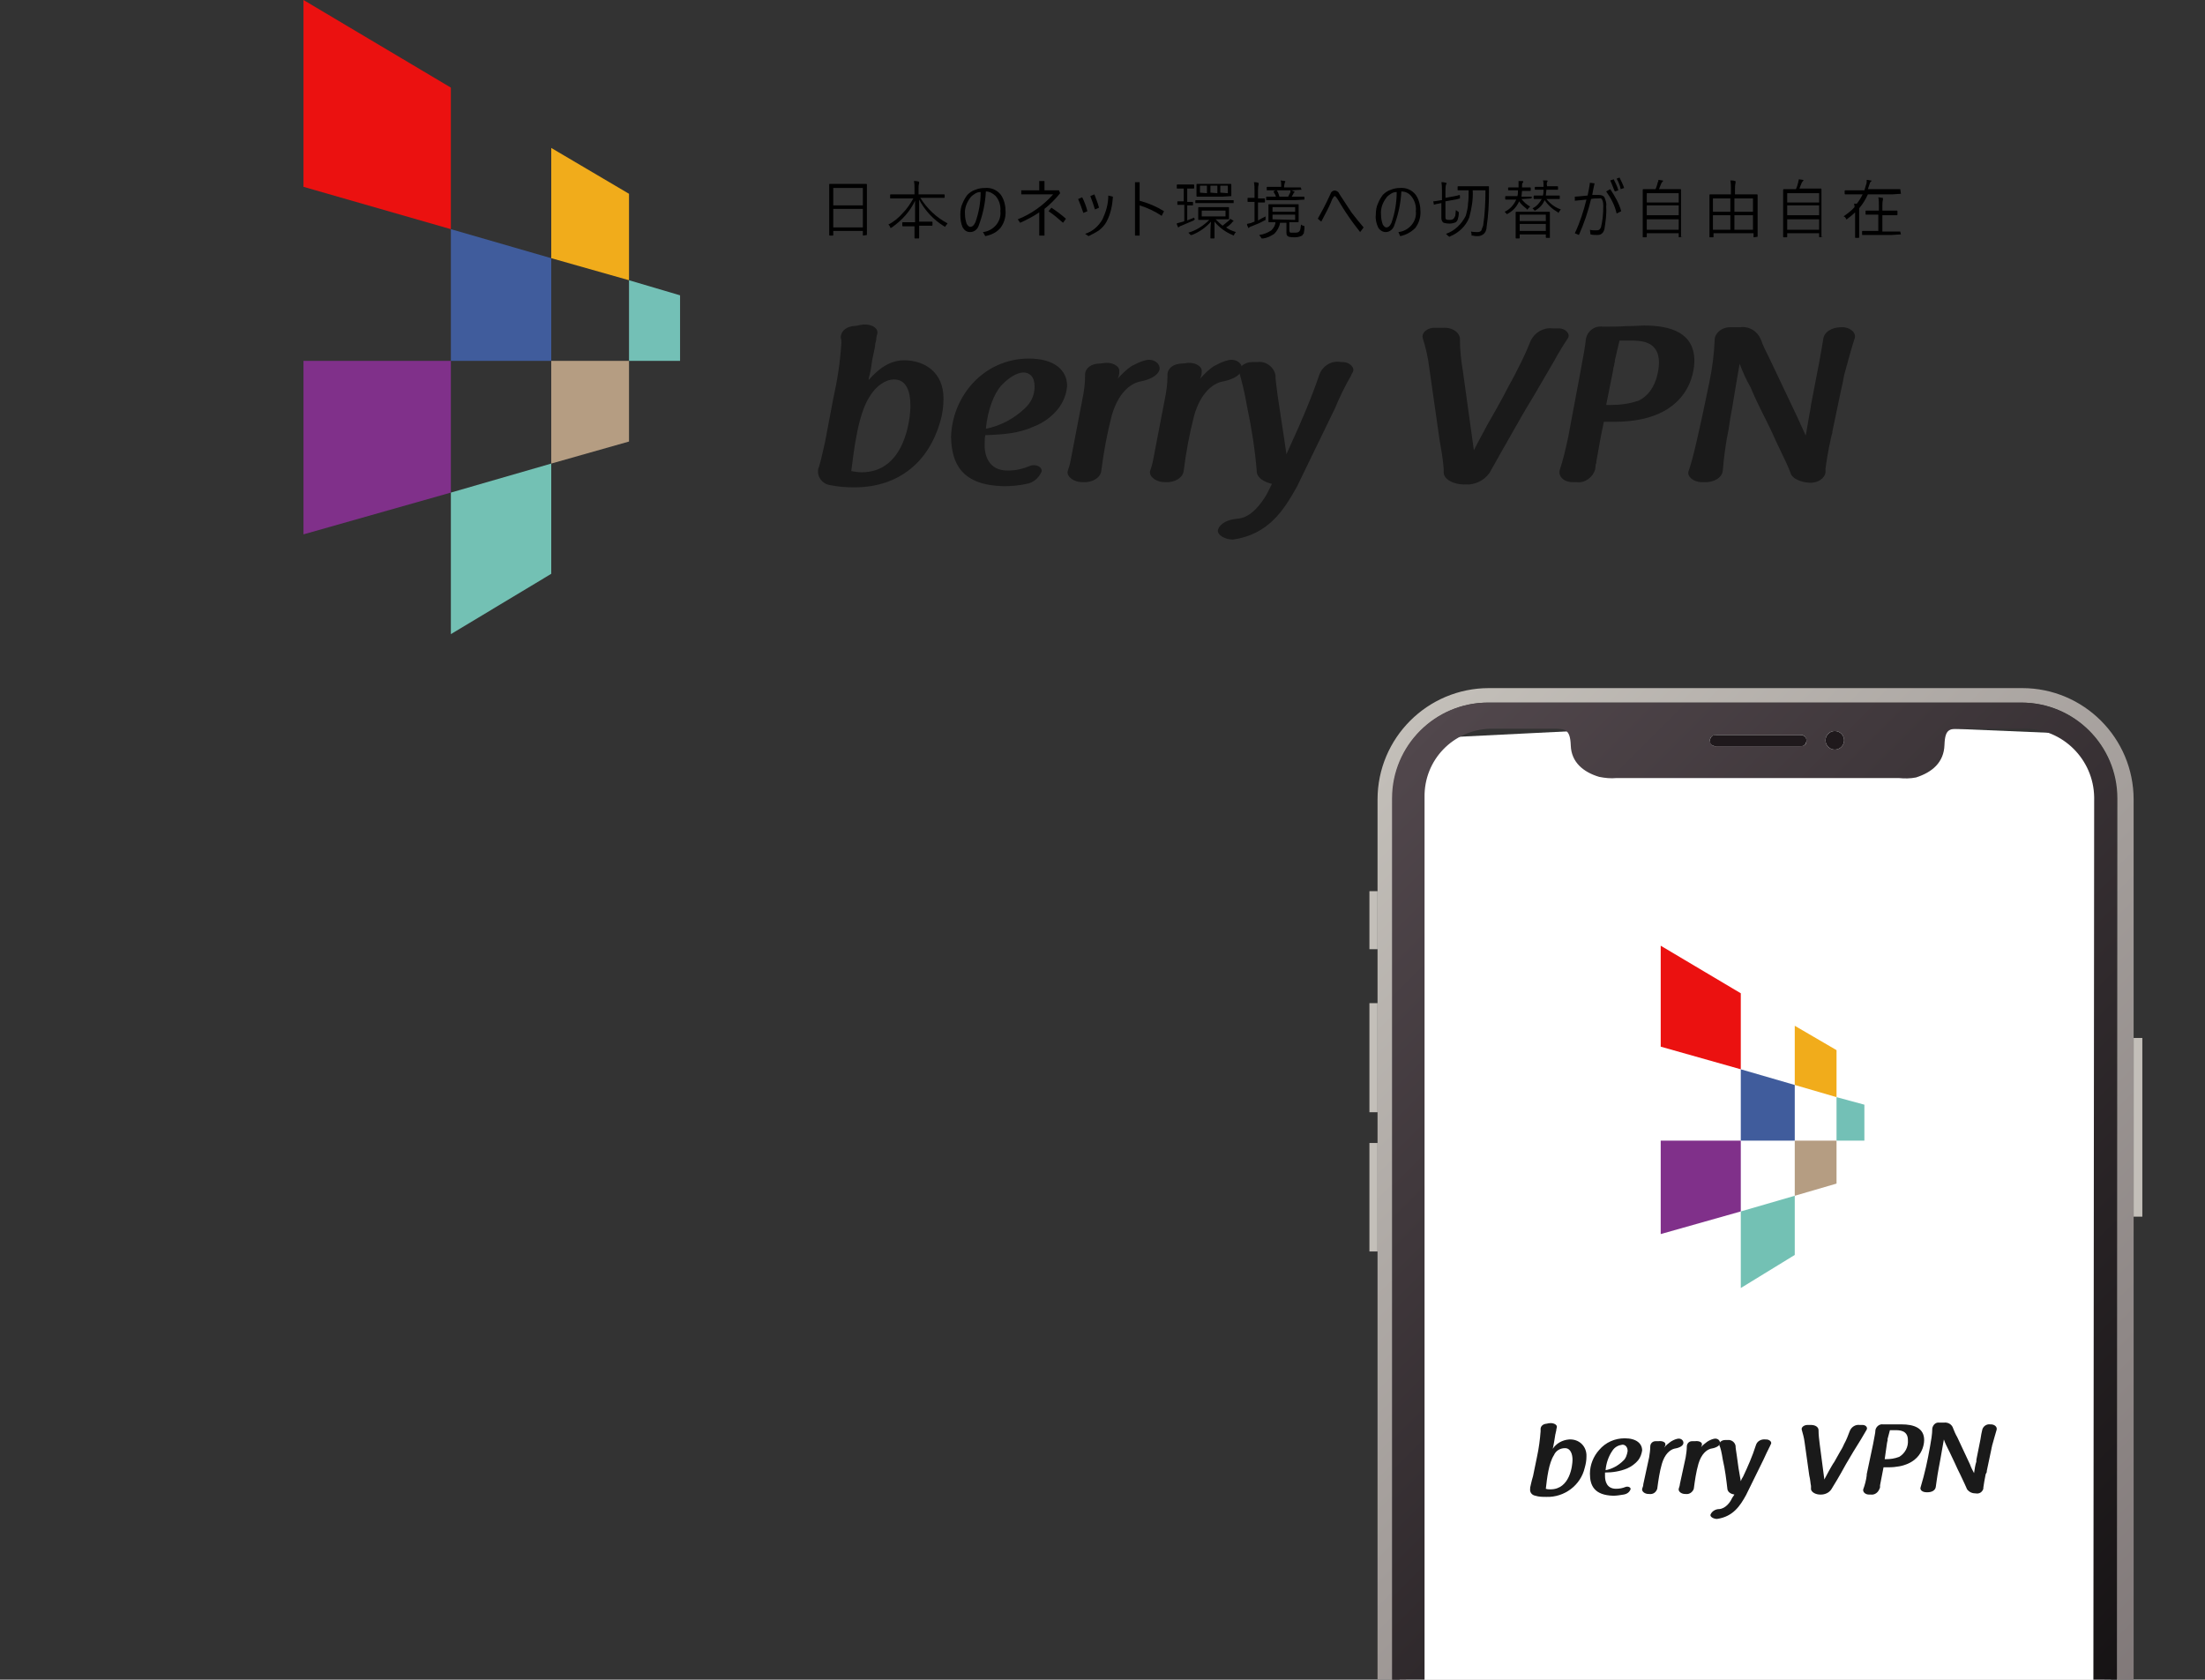 <?xml version="1.0" encoding="utf-8"?>
<!-- Generator: Adobe Illustrator 25.2.1, SVG Export Plug-In . SVG Version: 6.00 Build 0)  -->
<svg version="1.1" id="Layer_1" xmlns="http://www.w3.org/2000/svg" xmlns:xlink="http://www.w3.org/1999/xlink" x="0px" y="0px"
	 viewBox="0 0 380 289.5" style="enable-background:new 0 0 380 289.5;" xml:space="preserve">
<rect x="0" y="0" width="380" height="289.5" fill="#333333" stroke="none"/>
<style type="text/css">
	.st0{fill:none;}
	.st1{fill:#1A1A1A;}
	.st2{fill:#405C9C;}
	.st3{fill:#EB1110;}
	.st4{fill:#80308A;}
	.st5{fill:#73C1B4;}
	.st6{fill:#B59D82;}
	.st7{fill:#F1AC1B;}
	.st8{fill:#73C0B6;}
	.st9{clip-path:url(#SVGID_2_);}
	.st10{fill:#FFFFFF;}
	.st11{fill:url(#SVGID_3_);}
	.st12{fill:#C3BFB9;}
	.st13{fill:url(#SVGID_4_);}
	.st14{fill:#1F191C;}
</style>
<g id="Layer_2_1_">
	<g id="レイヤー_1">
		<rect y="0" class="st0" width="380" height="289.5"/>
		<path class="st1" d="M143.6,68.7c0.7-3.1,1.2-6.3,1.4-9.6c0-0.3,0-0.6-0.1-0.8c-0.1-0.9,0.6-1.9,2.1-2.1c0.4,0,0.9-0.1,1.3-0.2
			c1.4-0.3,3.1,0.3,2.9,1.5c-0.1,0.3-0.2,0.7-0.2,1.1c-0.1,0.4-0.2,0.7-0.2,1.1c-0.1,0.6-0.3,1.4-0.5,2.4c-0.1,0.7-0.2,1.6-0.4,2.4
			c-0.1,0.3-0.2,0.7-0.2,1c1.4-1.6,3.4-3.4,6.1-3.4c3.5,0,6.8,2,6.8,6.6c0,1.4-0.2,2.8-0.6,4.1c-1.9,6.5-6.8,11.2-14.8,11.2
			c-1.4,0-2.8-0.1-4.2-0.4l0,0c-1.3-0.2-2.2-1.4-2-2.7c0-0.1,0-0.2,0.1-0.3c0.3-1,0.6-2.2,1.1-4.5L143.6,68.7z M149.9,68.3
			c-2,3-2.7,9-3.2,12.9c0.6,0.1,1.2,0.2,1.8,0.2c7.5,0,8.4-9.3,8.4-11.5c0-2.4-0.7-4.5-2.8-4.5C152.6,65.4,151,66.5,149.9,68.3z"/>
		<path class="st1" d="M173.8,81.1c1.3,0,2.5-0.3,3.7-0.8c1-0.4,2.2,0.2,2,1c-0.5,1.1-1.4,1.9-2.6,2.1c-1.3,0.3-2.7,0.4-4,0.4
			c-7.1-0.2-8.9-3.8-9-8.5c0.1-3.4,1.4-6.6,3.6-9.1c2.5-2.8,6-4.4,9.8-4.4c4.4,0,6.6,2,6.6,4.7c-0.1,1.4-0.6,2.7-1.5,3.9
			c-1.1,1.4-2.6,2.5-4.2,3.1c-2.6,1.2-5.3,1.4-8.4,1.5c-0.1,0.5-0.1,0.9-0.1,1.4C169.6,78.2,170.2,81.2,173.8,81.1z M169.9,73.9
			c2.5-0.5,4.8-1.7,6.7-3.5c1.1-1,1.7-2.3,1.7-3.8c0-1.7-0.9-2.4-1.9-2.4c-0.6,0-2,0.3-3.8,2.2C171.3,67.8,170.2,70.7,169.9,73.9
			L169.9,73.9z"/>
		<path class="st1" d="M186.5,69c0.3-1.4,0.5-2.8,0.5-4.2c-0.1-1,0.6-1.9,2-2.1l1.1-0.1l0,0c1.5-0.3,2.9,0.5,2.8,1.4
			c0,0.1,0,0.5-0.1,0.8s-0.1,0.3-0.2,0.5c0.7-0.8,1.5-1.6,2.4-2.2c0.8-0.4,1.5-0.8,2.4-1c1.5-0.4,2.7,0.7,2.4,1.7
			c-0.4,1.1-1.9,1.7-3.5,2l0,0c-1.6,0.4-3.6,2-4.7,5.8c-0.8,3.1-1.4,6.3-1.8,9.5c-0.1,1.2-1.5,2.1-3.1,2h-0.2
			c-1.4,0-2.7-0.9-2.5-1.9c0.2-0.6,0.4-1.2,0.5-1.8L186.5,69z"/>
		<path class="st1" d="M200.7,69c0.3-1.4,0.5-2.8,0.5-4.2c-0.1-1,0.6-1.9,2-2.1l1.1-0.1l0,0c1.5-0.3,2.9,0.5,2.8,1.4
			c0,0.1,0,0.5-0.1,0.8s-0.1,0.3-0.2,0.5c0.7-0.8,1.5-1.6,2.4-2.2c0.8-0.4,1.5-0.8,2.4-1c1.5-0.4,2.7,0.7,2.4,1.7
			c-0.4,1.1-1.9,1.7-3.5,2l0,0c-1.6,0.4-3.6,2-4.7,5.8c-0.8,3.1-1.4,6.3-1.8,9.5c-0.1,1.2-1.5,2.1-3.1,2h-0.2
			c-1.4,0-2.7-0.9-2.5-1.9c0.2-0.6,0.4-1.2,0.5-1.8L200.7,69z"/>
		<path class="st1" d="M219.2,83.4c-1.3-0.3-2.5-1-2.6-2c-0.3-3.8-0.9-7.6-1.7-11.4c-0.5-2.9-1-4.6-1.3-5.7l0,0
			c-0.3-1,0.9-1.9,2.2-1.9h0.9c1.4-0.2,2.8,0.8,3.1,2.2c0,0.8,0.2,2.1,0.4,3.7c0.5,3.5,1,6.4,1.5,10c0.3-0.6,0.5-1.2,0.8-1.8
			c1.8-3.9,3.5-7.9,4.9-12c0.6-1.5,2.1-2.4,3.7-2.1h0.3c1.2,0,2.2,1,1.7,1.8c-0.1,0.2-0.2,0.3-0.3,0.6c-1,1.7-2.1,4-2.7,5.5
			l-6.6,13.6c-2.3,4.1-4.9,8.2-11,9.1c-1.4,0-2.8-0.8-2.6-1.7c0.4-1.2,1.9-1.8,3.4-1.9c2.4-0.2,4.1-2.7,5-4.2L219.2,83.4z"/>
		<path class="st1" d="M246.3,63.3c-0.2-1.7-0.6-3.4-1.1-5c-0.3-1,0.9-1.9,2.2-1.8h0.4c0.3,0,0.5,0,0.9,0c1.7-0.1,3,0.9,2.9,2.1
			c0,1.8,0.2,3.5,0.5,5.3l1.9,13.7c0.6-1.2,1.2-2.3,1.8-3.4c0.6-1.2,1.3-2.3,1.9-3.4s1.3-2.3,1.9-3.5s1.3-2.3,1.8-3.4
			c0.9-1.7,1.7-3.4,2.4-5.2c0.7-1.4,2.2-2.3,3.8-2.1c0.3,0,0.6,0,0.9,0h0.2c1.1,0,2,1,1.5,1.7c-0.8,1.2-1.6,2.5-2.3,3.8l-2.8,4.8
			c-0.9,1.6-2,3.3-2.9,4.9c-2.8,4.9-4.5,7.9-5.5,9.7c-0.9,1.3-2.5,2.1-4.1,2h-0.3c-1.7,0-3.4-0.8-3.5-2V81c0-0.1,0-0.2,0-0.2
			c0-0.3-0.1-0.7-0.1-1c-0.1-1-0.3-2.2-0.6-3.9L246.3,63.3z"/>
		<path class="st1" d="M272.4,63.9c0.5-2.7,0.8-4.3,0.9-5.4c0.2-1.4,1.5-2.4,2.9-2.2h0.6c1,0,2.3,0,3.6-0.1h0.4
			c0.9,0,2.1-0.1,2.5-0.1c4.7,0,8.7,1.3,8.7,6.1c0,1.8-0.8,10.5-13.8,10.5h-1.8c-0.5,2.3-0.9,4.6-1.3,6.9c0,0.1,0,0.2,0,0.2
			s0,0.1-0.1,0.2l0,0c0,0.3-0.1,0.7-0.1,0.9c-0.4,1.4-1.8,2.4-3.2,2.2h-0.7c-1.5,0-2.5-1-2.2-2.1c0.6-1.8,1-3.6,1.4-5.4
			c0-0.2,0.1-0.3,0.1-0.5L272.4,63.9z M276.8,69.8h0.7c1.7,0,3.4-0.2,5-0.8l0,0c2.8-1.4,3.4-5,3.4-6.5c0-3.8-3.2-3.8-5-3.8h-0.5
			c-0.2,0-0.5,0-0.7,0h-0.4c-0.1,0,0.1,0-0.2,0c-0.4,1.6-0.6,2.6-0.8,3.4c0,0.1,0,0.1,0,0.2s-0.1,0.3-0.1,0.5s-0.2,0.6-0.2,1
			L276.8,69.8z"/>
		<path class="st1" d="M309.7,71.8c0.6,1.3,1.1,2.4,1.5,3.3V75c0.3-1.5,0.5-3,0.8-4.5l0.1-0.7l1.5-7.8c0.3-1.7,0.5-2.8,0.6-3.5
			c0.1-1.2,1.4-2.1,3.1-2.1h0.2c1.4,0,2.5,1,2.1,2c-0.5,1.5-1.2,4.1-1.8,6.3l-0.2,1.1c-0.3,1.3-0.6,2.8-0.9,4.2s-0.6,2.9-0.9,4.3
			c0,0.3-0.1,0.6-0.2,0.9c0,0.2-0.1,0.3-0.1,0.5c-0.5,2.3-0.7,3.6-0.9,5.1c0,0,0,0.1,0,0.1c0,0.2,0,0.3,0,0.5
			c-0.1,1-1.3,1.9-2.8,1.8s-2.9-0.7-3.2-1.6s-1-2.4-2.6-5.7c-0.6-1.4-1.3-2.8-2-4.2s-1.4-2.8-2-4.2c-0.1-0.3-0.3-0.7-0.4-0.9
			c-0.7-1.2-1.3-2.6-1.8-3.9c-0.4,2.3-0.7,4-1.3,7.7c-0.2,1-0.4,2.2-0.6,3.6c-0.5,2.4-0.8,4.7-1,7.1c-0.1,1.2-1.5,2.1-3.2,2h-0.4
			c-1.5,0-2.6-1-2.3-1.9c0.7-1.9,1.8-6.6,3.6-15.4c0.5-2.4,0.8-4.8,0.9-7.2c0-1.1,1.1-2.2,2.7-2.2h1.7c1.6-0.2,3,0.7,3.6,2.2l0,0
			c0.3,0.9,0.7,1.7,1.5,3.3L309.7,71.8z"/>
		<polygon class="st2" points="77.7,39.5 95,44.5 95,62.2 77.7,62.2 		"/>
		<polygon class="st3" points="52.3,0 77.7,15.1 77.7,39.5 52.3,32.2 		"/>
		<polygon class="st4" points="77.7,62.2 77.7,84.9 52.3,92.1 52.3,62.2 		"/>
		<polygon class="st5" points="77.7,84.9 95,79.9 95,98.9 77.7,109.3 		"/>
		<polygon class="st6" points="95,79.9 95,62.2 108.4,62.2 108.4,76.1 		"/>
		<polygon class="st7" points="95,44.5 95,25.5 108.4,33.4 108.4,48.3 		"/>
		<polygon class="st8" points="108.4,62.2 108.4,48.3 117.2,50.9 117.2,62.2 		"/>
		<path d="M149.4,40.5C149.4,40.5,149.4,40.6,149.4,40.5l-0.6,0.1c-0.1,0-0.1,0-0.1-0.1v-0.7h-5.1v0.7c0,0.1,0,0.1-0.1,0.1H143
			c0,0-0.1,0-0.1-0.1v-3.8v-2.1v-2.8c0-0.1,0-0.1,0.1-0.1h1.5h3.3h1.5c0,0,0.1,0,0.1,0.1c0,0,0,0,0,0v2.5v2.4L149.4,40.5z
			 M148.7,35.4v-3h-5.1v3H148.7z M148.7,39.2V36h-5.1v3.2L148.7,39.2z"/>
		<path d="M163.3,38.5c-0.1,0.1-0.2,0.3-0.3,0.4c-0.1,0.1-0.1,0.2-0.1,0.2l-0.2-0.1c-1.8-1.1-3.3-2.7-4.3-4.6c0,1.1,0,2.3,0,3.8h0.8
			h1.4c0,0,0.1,0,0.1,0.1c0,0,0,0,0,0v0.5c0,0,0,0.1-0.1,0.1c0,0,0,0,0,0h-1.4h-0.8c0,0.4,0,0.9,0,1.5c0,0.3,0,0.5,0,0.6
			c0,0,0,0.1-0.1,0.1c0,0,0,0,0,0h-0.6c0,0-0.1,0-0.1-0.1c0,0,0,0,0,0v-0.3c0-0.6,0-1.2,0-1.7H157h-1.4c0,0-0.1,0-0.1-0.1
			c0,0,0,0,0,0v-0.5c0,0,0-0.1,0.1-0.1c0,0,0,0,0,0h1.4h0.7c0-1.1,0-2.3,0-3.7c-0.9,1.9-2.3,3.4-4,4.6l-0.2,0.1c0,0-0.1,0-0.1-0.2
			c-0.1-0.2-0.2-0.3-0.3-0.4c1-0.5,1.8-1.2,2.5-2c0.7-0.7,1.3-1.6,1.8-2.5H155h-1.5c-0.1,0-0.1,0-0.1-0.1v-0.5c0,0,0-0.1,0.1-0.1
			c0,0,0,0,0,0h1.5h2.6v-1c0-0.4,0-0.9-0.1-1.3c0.3,0,0.5,0,0.8,0.1c0.1,0,0.1,0,0.1,0.1c0,0,0,0.1,0,0.1v0.1
			c-0.1,0.3-0.1,0.6-0.1,0.9v1h2.9h1.5c0,0,0.1,0,0.1,0.1c0,0,0,0,0,0V34c0,0,0,0.1-0.1,0.1h-1.5h-2.6
			C159.8,36,161.4,37.5,163.3,38.5z"/>
		<path d="M169.9,33c-0.1,2-0.5,3.9-1.2,5.8c-0.2,0.7-0.8,1.2-1.5,1.2c-0.6,0-1-0.3-1.3-0.8c-0.3-0.7-0.4-1.4-0.4-2.2
			c0-0.7,0.1-1.4,0.4-2c0.2-0.5,0.5-1,0.8-1.4c0.4-0.4,0.8-0.7,1.4-0.9c0.5-0.2,1-0.3,1.6-0.3c1.1-0.1,2.1,0.3,2.8,1.2
			c0.6,0.9,0.8,1.9,0.8,3c0,1-0.3,1.9-0.9,2.7c-0.7,0.8-1.6,1.2-2.6,1.4l-0.4-0.7c1.8-0.2,3.2-1.8,3-3.6c0.1-0.9-0.2-1.9-0.8-2.6
			C171.1,33.3,170.5,33,169.9,33z M169,33.1c-0.4,0-0.7,0.1-1,0.3c-0.3,0.2-0.6,0.4-0.8,0.7c-0.6,0.8-1,1.8-0.9,2.8
			c0,0.6,0.1,1.1,0.3,1.7c0.2,0.3,0.4,0.5,0.6,0.5c0.2,0,0.4-0.1,0.5-0.2c0.2-0.2,0.3-0.4,0.4-0.6C168.7,36.6,169,34.9,169,33.1
			L169,33.1z"/>
		<path d="M180,32.8h2.5l0.2,0.5c-0.8,1-1.7,1.9-2.7,2.7v4.6h-0.9v-4c-1,0.7-2.2,1.3-3.3,1.8l-0.4-0.6c2.3-0.9,4.4-2.4,6.1-4.3H176
			v-0.7h3.1v-1.6h0.9V32.8z M180.7,36.4l0.5-0.6c0.9,0.6,1.7,1.2,2.5,1.9l-0.5,0.7C182.4,37.7,181.6,37,180.7,36.4L180.7,36.4z"/>
		<path d="M185.8,34.3l0.7-0.3c0.4,0.8,0.7,1.6,0.9,2.4l-0.7,0.3C186.4,35.8,186.1,35,185.8,34.3z M187,40.3c1.3-0.4,2.3-1.3,3-2.5
			c0.6-1.3,1-2.6,1-4.1l0.8,0.2c-0.1,1.5-0.4,3-1.1,4.3c-0.3,0.6-0.8,1.1-1.3,1.5c-0.6,0.4-1.2,0.7-1.8,1L187,40.3z M187.9,33.8
			l0.7-0.3c0.3,0.8,0.6,1.5,0.8,2.3l-0.7,0.3C188.5,35.4,188.2,34.6,187.9,33.8L187.9,33.8z"/>
		<path d="M196.4,35.4v5.2h-0.8v-9.2h0.8v3.2c1.5,0.4,2.9,1,4.2,1.8l-0.4,0.8C199,36.4,197.7,35.8,196.4,35.4z"/>
		<path d="M205.9,37.7c0,0.1,0,0.1,0,0.1s-0.1,0.1-0.2,0.2c-0.7,0.3-1.4,0.6-2.1,0.9c-0.1,0-0.3,0.1-0.4,0.2c0,0-0.1,0.1-0.1,0.1
			c0,0-0.1,0-0.1-0.1c-0.1-0.2-0.2-0.4-0.2-0.6c0.4-0.1,0.7-0.2,1.1-0.3l0.2-0.1v-2.8h-0.1H203c-0.1,0-0.1,0-0.1-0.1v-0.4
			c0-0.1,0-0.1,0.1-0.1h0.9h0.1v-2.2h-0.2h-0.9c0,0-0.1,0-0.1-0.1c0,0,0,0,0,0v-0.5c0,0,0-0.1,0.1-0.1c0,0,0,0,0,0h0.9h0.9h1
			c0,0,0.1,0,0.1,0.1c0,0,0,0,0,0v0.5c0,0,0,0.1-0.1,0.1c0,0,0,0,0,0h-1h-0.1v2.3h0.9c0,0,0.1,0,0.1,0.1v0.4c0,0.1,0,0.1-0.1,0.1
			h-0.9v2.6c0.4-0.2,0.8-0.3,1.2-0.5c0,0.1,0,0.1,0,0.2C205.9,37.6,205.9,37.7,205.9,37.7z M213,40c-0.1,0.1-0.2,0.2-0.3,0.4
			c0,0.1-0.1,0.2-0.1,0.2l-0.2-0.1c-1.2-0.5-2.3-1.3-3.1-2.3c0,0.8,0,1.5,0,2.1c0,0.1,0,0.3,0,0.5c0,0.1,0,0.1,0,0.2
			c0,0,0,0.1-0.1,0.1h-0.5c-0.1,0-0.1,0-0.1-0.1v-0.4c0-0.7,0-1.5,0.1-2.4c-0.9,1-2,1.8-3.3,2.3c-0.1,0-0.1,0-0.2,0
			c0,0-0.1,0-0.1-0.1c-0.1-0.1-0.2-0.2-0.3-0.3c1.4-0.4,2.6-1.2,3.6-2.2H208h-1.4c-0.1,0-0.1,0-0.1-0.1V37v-0.5v-0.7
			c0,0,0-0.1,0.1-0.1h1.4h2.3h1.4c0.1,0,0.1,0,0.1,0.1v0.7V37v0.7c0,0,0,0.1-0.1,0.1h-1.4h-0.8c0.4,0.4,0.8,0.8,1.2,1.1
			c0.4-0.3,0.7-0.6,1.1-0.9c0.1-0.1,0.2-0.2,0.2-0.3c0.2,0.1,0.3,0.2,0.5,0.3c0,0,0.1,0.1,0.1,0.1c0,0-0.1,0.1-0.1,0.1
			c-0.1,0-0.2,0.1-0.2,0.2c-0.3,0.3-0.6,0.6-1,0.8C211.7,39.5,212.3,39.8,213,40z M212.6,35C212.6,35,212.6,35.1,212.6,35
			C212.5,35.1,212.5,35.1,212.6,35H211h-3.4h-1.5c0,0-0.1,0-0.1,0v-0.4c0,0,0-0.1,0.1-0.1h1.5h3.4h1.5c0.1,0,0.1,0,0.1,0.1L212.6,35
			z M212.2,33.8C212.2,33.8,212.2,33.9,212.2,33.8l-1.6,0.1h-2.8h-1.5c0,0-0.1,0-0.1-0.1v-0.7v-0.6v-0.7c0-0.1,0-0.1,0.1-0.1h1.5
			h2.8h1.5c0,0,0.1,0,0.1,0.1c0,0,0,0,0,0v0.7V33V33.8z M208,33.3v-1.3h-1.2v1.2L208,33.3z M211.2,37.3v-1h-4.1v1H211.2z
			 M209.8,33.3v-1.3h-1.2v1.2L209.8,33.3z M211.6,33.3v-1.3h-1.3v1.2L211.6,33.3z"/>
		<path d="M218.1,37.3c0,0.1,0,0.2,0,0.3c0,0,0,0.1,0,0.1v0.1c0,0,0,0.1,0,0.1c0,0-0.1,0.1-0.2,0.1c-0.7,0.4-1.4,0.7-2.2,1
			c-0.1,0-0.3,0.1-0.4,0.2c0,0-0.1,0.1-0.1,0.1c0,0-0.1,0-0.1-0.1c-0.1-0.2-0.2-0.4-0.2-0.6c0.3-0.1,0.7-0.1,1-0.3l0.3-0.1v-3.4H216
			h-0.9c-0.1,0-0.1,0-0.1-0.1v-0.5c0-0.1,0-0.1,0.1-0.1h0.9h0.2v-1.2c0-0.5,0-1-0.1-1.5c0.2,0,0.5,0,0.7,0.1c0.1,0,0.1,0,0.1,0.1
			c0,0.1,0,0.1,0,0.2c-0.1,0.4-0.1,0.8-0.1,1.1v1.3h0.1h1c0,0,0.1,0,0.1,0.1c0,0,0,0,0,0v0.5c0,0.1,0,0.1-0.1,0.1h-1h-0.1V38
			C217.3,37.7,217.7,37.5,218.1,37.3z M224.8,39.4c0,0.3-0.1,0.5-0.1,0.8c-0.1,0.1-0.2,0.3-0.3,0.4c-0.4,0.2-0.8,0.3-1.2,0.3
			c-0.4,0-0.7,0-1.1-0.1c-0.3-0.1-0.4-0.3-0.4-0.7v-1.7h-1.1c-0.1,0.7-0.5,1.4-1,1.9c-0.6,0.4-1.2,0.7-1.9,0.8h-0.2
			c-0.1,0-0.1,0-0.2-0.2c-0.1-0.1-0.2-0.3-0.3-0.4c0.8-0.1,1.5-0.4,2.1-0.8c0.4-0.4,0.7-0.9,0.7-1.4H219h-0.3c0,0-0.1,0-0.1-0.1
			c0,0,0,0,0,0v-0.9v-1.1v-0.9c0-0.1,0-0.1,0.1-0.1h1.4h2.2h1.4c0.1,0,0.1,0,0.1,0.1v0.9v1.1v0.9c0,0,0,0.1-0.1,0.1c0,0,0,0,0,0
			h-1.4h-0.1v1.4c0,0.2,0.1,0.4,0.2,0.4c0.2,0,0.5,0,0.7,0c0.3,0,0.6,0,0.8-0.2c0.1-0.1,0.2-0.3,0.2-0.4c0-0.2,0.1-0.5,0.1-0.8
			c0.1,0.1,0.3,0.2,0.4,0.2c0.1,0,0.2,0.1,0.2,0.1S224.8,39.3,224.8,39.4z M224.8,34.4C224.8,34.5,224.8,34.5,224.8,34.4
			C224.7,34.5,224.7,34.5,224.8,34.4l-1.6,0.1h-3.4h-1.5c-0.1,0-0.1,0-0.1-0.1V34c0-0.1,0-0.1,0.1-0.1h1.5h0.1
			c-0.1-0.3-0.2-0.5-0.4-0.8c0,0,0,0,0-0.1c0,0,0,0,0.1-0.1l0.3-0.1h0.1c0,0,0,0,0.1,0.1c0.2,0.3,0.3,0.7,0.4,1h1.5
			c0.1-0.2,0.2-0.4,0.3-0.6c0.1-0.1,0.1-0.3,0.1-0.5c0.2,0,0.4,0.1,0.6,0.2c0.1,0,0.1,0.1,0.1,0.1c0,0,0,0.1-0.1,0.1
			c-0.1,0.1-0.1,0.1-0.1,0.2l-0.3,0.5h0.6h1.5c0,0,0.1,0,0.1,0.1c0,0,0,0,0,0L224.8,34.4z M224.3,32.7
			C224.3,32.7,224.3,32.8,224.3,32.7C224.3,32.8,224.2,32.8,224.3,32.7l-1.6,0.1h-2.8h-1.5c-0.1,0-0.1,0-0.1-0.1v-0.4
			c0,0,0-0.1,0.1-0.1c0,0,0,0,0,0h1.5h0.9v-0.2c0-0.3,0-0.6-0.1-0.9l0.7,0.1c0.1,0,0.1,0,0.1,0.1c0,0.1,0,0.1-0.1,0.2
			c0,0.2-0.1,0.4-0.1,0.6v0.2h1.3h1.5c0,0,0.1,0,0.1,0.1c0,0,0,0,0,0L224.3,32.7z M223.2,36.5v-0.8h-3.9v0.8H223.2z M223.2,37.9V37
			h-3.9v0.8L223.2,37.9z"/>
		<path d="M227.7,38.2l-0.6-0.5c0.5-0.9,1.3-2.3,2.2-4.3c0.1-0.4,0.6-0.7,1-0.5c0.2,0.1,0.4,0.2,0.5,0.5c0.8,1.2,1.5,2.3,2.1,3.2
			c0.7,0.9,1.4,1.8,2.1,2.6l-0.6,0.8c-0.7-0.9-1.4-1.8-2-2.7c-0.7-1-1.3-2-1.9-3c-0.1-0.1-0.2-0.3-0.3-0.4c0,0-0.1-0.1-0.2-0.1
			c-0.1,0-0.2,0.2-0.4,0.5C229.2,35.4,228.5,36.7,227.7,38.2z"/>
		<path d="M241.5,33c-0.1,2-0.5,3.9-1.2,5.8c-0.2,0.7-0.8,1.2-1.5,1.2c-0.5,0-1-0.3-1.3-0.8c-0.3-0.7-0.5-1.4-0.4-2.2
			c0-0.7,0.1-1.4,0.4-2c0.2-0.5,0.5-1,0.8-1.4c0.4-0.4,0.8-0.7,1.4-0.9c0.5-0.2,1-0.3,1.5-0.3c1.1-0.1,2.1,0.3,2.8,1.2
			c0.6,0.9,0.8,1.9,0.8,3c0,1-0.3,1.9-0.9,2.7c-0.7,0.7-1.6,1.2-2.6,1.4L241,40c1.8-0.2,3.2-1.8,3-3.6c0.1-0.9-0.2-1.9-0.8-2.6
			C242.8,33.3,242.2,33,241.5,33z M240.7,33.1c-0.4,0-0.7,0.1-1,0.3c-0.3,0.2-0.6,0.4-0.8,0.7c-0.6,0.8-1,1.8-0.9,2.9
			c0,0.6,0.1,1.1,0.3,1.7c0.2,0.3,0.4,0.5,0.6,0.5c0.2,0,0.4-0.1,0.5-0.2c0.2-0.2,0.3-0.4,0.4-0.6C240.4,36.7,240.7,34.9,240.7,33.1
			L240.7,33.1z"/>
		<path d="M251.6,34.2L251.6,34.2C251.6,34.2,251.6,34.2,251.6,34.2c-0.3,0.1-0.7,0.2-1.4,0.3l-1.1,0.2v2.6c0,0.2,0,0.4,0.1,0.5
			c0.2,0.1,0.4,0.1,0.6,0.1c0.2,0,0.5,0,0.7-0.2c0.1-0.1,0.2-0.3,0.3-0.5c0-0.3,0.1-0.7,0.1-1c0.1,0.1,0.3,0.2,0.4,0.3
			c0.1,0,0.1,0.1,0.1,0.1c0,0,0,0.1,0,0.1v0.1c0,0.4-0.1,0.7-0.2,1.1c-0.1,0.2-0.2,0.3-0.3,0.4c-0.7,0.3-1.4,0.3-2.1,0.1
			c-0.2-0.1-0.4-0.4-0.4-0.8v-2.6l-1,0.2l-0.3,0.1l0,0c0,0,0,0,0-0.1l-0.1-0.5c0,0,0,0,0,0c0,0,0,0,0.1,0c0.2,0,0.6-0.1,1.3-0.2h0.1
			V33c0-0.5,0-1.1-0.1-1.6c0.2,0,0.5,0,0.7,0.1c0.1,0,0.2,0,0.2,0.1c0,0.1,0,0.1-0.1,0.2c-0.1,0.4-0.1,0.8-0.1,1.2v1.1l1.1-0.2
			l1-0.2l0.3-0.1l0,0c0,0,0,0,0.1,0.1L251.6,34.2z M256.6,32.2c0,0.2,0,0.5,0,1c0,2-0.1,3.9-0.4,5.9c0,0.5-0.2,1-0.6,1.3
			c-0.3,0.2-0.6,0.3-0.9,0.3c-0.3,0-0.6,0-0.9-0.1c-0.1,0-0.1,0-0.2,0c0-0.1,0-0.1,0-0.2c0-0.2-0.1-0.4-0.1-0.5
			c0.4,0.1,0.8,0.1,1.2,0.1c0.2,0,0.5-0.1,0.6-0.3c0.1-0.3,0.2-0.6,0.3-0.8c0.3-2,0.4-4.1,0.4-6.1h-2.2c0.1,1.6-0.2,3.2-0.6,4.7
			c-0.6,1.5-1.8,2.6-3.2,3.2c-0.1,0-0.1,0.1-0.2,0.1c-0.1,0-0.1-0.1-0.2-0.1c-0.1-0.1-0.3-0.3-0.4-0.4c1.5-0.5,2.7-1.7,3.4-3.1
			c0.2-0.7,0.4-1.5,0.4-2.2c0.1-0.6,0.1-1.3,0.1-2.2h-0.4h-1.4c-0.1,0-0.1,0-0.1-0.1v-0.5c0,0,0-0.1,0.1-0.1h1.4h2.4h1.4
			C256.6,32.1,256.6,32.1,256.6,32.2L256.6,32.2z"/>
		<path d="M263.9,34.2C263.9,34.2,263.9,34.3,263.9,34.2C263.8,34.3,263.8,34.3,263.9,34.2l-1.4,0.1h-0.3c0.4,0.5,0.9,1,1.5,1.3
			c-0.1,0.1-0.2,0.2-0.3,0.3c-0.1,0.1-0.1,0.2-0.2,0.2c-0.1,0-0.1,0-0.1-0.1c-0.5-0.4-1-0.8-1.3-1.3c-0.4,0.9-1,1.6-1.9,2.1
			c-0.1,0-0.1,0.1-0.2,0.1c0,0-0.1,0-0.1-0.1c-0.1-0.1-0.2-0.2-0.3-0.3c0.9-0.4,1.6-1.2,2-2.1h-0.5h-1.3c0,0-0.1,0-0.1-0.1
			c0,0,0,0,0,0v-0.4c0,0,0-0.1,0.1-0.1c0,0,0,0,0,0h1.3h0.7c0.1-0.3,0.1-0.7,0.1-1h-0.5H260c0,0-0.1,0-0.1-0.1c0,0,0,0,0,0v-0.3
			c0,0,0-0.1,0.1-0.1c0,0,0,0,0,0h1.2h0.5v-0.4c0-0.2,0-0.5,0-0.7h0.6c0.1,0,0.2,0,0.2,0.1c0,0.1,0,0.2-0.1,0.2
			c-0.1,0.2-0.1,0.4-0.1,0.6v0.2h0.2h1.2c0,0,0.1,0,0.1,0.1v0.4c0,0.1,0,0.1-0.1,0.1h-1.2h-0.2c0,0.3-0.1,0.7-0.1,1h0.4h1.3
			c0,0,0.1,0,0.1,0.1c0,0,0,0,0,0L263.9,34.2z M267.1,40.9c0,0,0,0.1,0,0.1c0,0-0.1,0-0.1,0l0,0h-0.5c0,0-0.1,0-0.1-0.1c0,0,0,0,0,0
			v-0.5h-4.5V41c0,0,0,0.1-0.1,0.1c0,0,0,0,0,0h-0.5c0,0-0.1,0-0.1-0.1c0,0,0,0,0,0v-2v-1v-1.4c0,0,0-0.1,0.1-0.1c0,0,0,0,0,0h1.5
			h2.7h1.5c0.1,0,0.1,0,0.1,0.1v1.2v1.1L267.1,40.9z M266.4,38.1V37h-4.5v1.1L266.4,38.1z M266.4,39.8v-1.2h-4.5v1.2L266.4,39.8z
			 M269,36.1c-0.1,0.1-0.2,0.2-0.3,0.4c-0.1,0.1-0.1,0.2-0.1,0.2c-0.1,0-0.1,0-0.1-0.1c-0.9-0.5-1.7-1.2-2.3-2.1
			c-0.3,0.7-0.8,1.3-1.5,1.7c0,0-0.1,0.1-0.2,0.1c0,0-0.1,0-0.1-0.1c-0.1-0.1-0.2-0.2-0.3-0.3c0.7-0.3,1.2-0.9,1.6-1.6h-1.3
			c0,0-0.1,0-0.1-0.1c0,0,0,0,0,0v-0.4c0,0,0-0.1,0.1-0.1c0,0,0,0,0,0h1.3h0.2c0.1-0.3,0.1-0.7,0.1-1h-0.2h-1.2
			c-0.1,0-0.1,0-0.1-0.1v-0.3c0,0,0-0.1,0.1-0.1c0,0,0,0,0,0h1.2h0.2v-0.1c0-0.1,0-0.2,0-0.3c0-0.2,0-0.5-0.1-0.7c0.2,0,0.5,0,0.6,0
			s0.2,0,0.2,0.1c0,0.1,0,0.1-0.1,0.2c0,0.2-0.1,0.4,0,0.5v0.2h0.6h1.2c0,0,0.1,0,0.1,0.1c0,0,0,0,0,0v0.4c0,0.1,0,0.1-0.1,0.1h-1.2
			h-0.7c0,0.3-0.1,0.7-0.1,1h1h1.3c0.1,0,0.1,0,0.1,0.1v0.4c0,0.1,0,0.1-0.1,0.1h-1.3h-0.9C267.2,35.2,268.1,35.8,269,36.1z"/>
		<path d="M274.2,34.3c-0.5,2.1-1.2,4.2-2.1,6.2l-0.7-0.3c0.9-1.9,1.5-3.8,2-5.8l-2,0.2v-0.7l1.2-0.1l1-0.1c0.1-0.6,0.3-1.3,0.4-2.2
			l0.8,0.1c-0.2,0.8-0.3,1.5-0.4,2c0.4,0,0.8,0,1.1,0c0.4,0,0.8,0.1,1,0.4c0.2,0.5,0.4,1,0.3,1.6c0.1,1.3-0.1,2.6-0.3,3.9
			c-0.1,0.3-0.2,0.6-0.5,0.8c-0.3,0.2-0.5,0.2-0.8,0.2c-0.4,0-0.7,0-1.1-0.1l-0.1-0.8c0.3,0.1,0.7,0.1,1,0.1c0.2,0,0.4,0,0.6-0.1
			c0.1-0.1,0.2-0.2,0.3-0.4c0.3-1.2,0.4-2.4,0.4-3.6c0-0.4,0-0.8-0.2-1.2c-0.1-0.2-0.3-0.3-0.5-0.2C275,34.2,274.6,34.2,274.2,34.3z
			 M276.8,33l0.7-0.4c0.8,1.2,1.5,2.4,1.9,3.8l-0.8,0.4C278.3,35.4,277.6,34.1,276.8,33z M277.5,31.1l0.6-0.2
			c0.3,0.6,0.6,1.2,0.8,1.9l-0.6,0.2C278,32.4,277.8,31.7,277.5,31.1z M278.6,30.8l0.5-0.2c0.3,0.6,0.6,1.2,0.8,1.8l-0.6,0.2
			C279.2,32,278.9,31.3,278.6,30.8z"/>
		<path d="M290,40.8C290,40.8,290,40.9,290,40.8l-0.6,0.1c0,0-0.1,0-0.1-0.1v-0.6h-5.5v0.6c0,0,0,0.1-0.1,0.1h-0.5
			c-0.1,0-0.1,0-0.1-0.1v-3.5v-2v-2.6c0,0,0-0.1,0.1-0.1h1.5h0.6c0.2-0.4,0.3-0.8,0.4-1.2c0.1-0.1,0.1-0.3,0.1-0.4
			c0.2,0,0.5,0.1,0.7,0.1c0.1,0,0.1,0.1,0.1,0.1c0,0,0,0.1-0.1,0.1c-0.1,0.1-0.1,0.2-0.2,0.3c-0.1,0.3-0.3,0.7-0.4,1h2.2h1.5
			c0,0,0.1,0,0.1,0.1c0,0,0,0,0,0l0,2.3v2.3V40.8z M289.3,34.9v-1.6h-5.5v1.6L289.3,34.9z M289.3,37.1v-1.7h-5.5v1.7H289.3z
			 M289.3,39.6v-1.8h-5.5v1.8H289.3z"/>
		<path d="M302.9,40.8C302.9,40.9,302.9,40.9,302.9,40.8l-0.6,0.1c-0.1,0-0.1,0-0.1-0.1v-0.6h-6.9v0.6c0,0,0,0.1-0.1,0.1h-0.5
			c-0.1,0-0.1,0-0.1-0.1v-3.1v-1.8v-2.3c0,0,0-0.1,0.1-0.1c0,0,0,0,0,0h1.5h2.1v-0.9c0-0.5,0-1-0.1-1.5c0.3,0,0.5,0,0.8,0.1
			c0.1,0,0.1,0,0.1,0.1c0,0,0,0.1,0,0.1v0.1c-0.1,0.4-0.1,0.7-0.1,1.1v0.9h2.3h1.5c0,0,0.1,0,0.1,0.1c0,0,0,0,0,0v2.1v2L302.9,40.8z
			 M298.2,36.5v-2.3h-3v2.3H298.2z M298.2,39.6v-2.5h-3v2.5H298.2z M302.1,36.5v-2.3h-3.2v2.3H302.1z M302.1,39.6v-2.5h-3.2v2.5
			H302.1z"/>
		<path d="M314.2,40.8C314.2,40.8,314.2,40.9,314.2,40.8l-0.6,0.1c0,0-0.1,0-0.1-0.1v-0.6h-5.5v0.6c0,0,0,0.1-0.1,0.1h-0.5
			c-0.1,0-0.1,0-0.1-0.1v-3.5v-2v-2.6c0,0,0-0.1,0.1-0.1h1.5h0.6c0.2-0.4,0.3-0.8,0.4-1.2c0-0.2,0.1-0.3,0.1-0.5
			c0.2,0,0.5,0.1,0.7,0.1c0.1,0,0.1,0.1,0.1,0.1c0,0,0,0.1-0.1,0.1c-0.1,0.1-0.1,0.2-0.2,0.3c-0.1,0.3-0.3,0.7-0.4,1h2.2h1.5
			c0,0,0.1,0,0.1,0.1c0,0,0,0,0,0v2.4v2.3V40.8z M313.5,34.9v-1.6h-5.5v1.6L313.5,34.9z M313.5,37.1v-1.7h-5.5v1.7H313.5z
			 M313.5,39.6v-1.8h-5.5v1.8H313.5z"/>
		<path d="M327.6,33.4C327.6,33.4,327.6,33.4,327.6,33.4C327.6,33.5,327.5,33.5,327.6,33.4l-1.5,0.1h-4.2c-0.4,0.9-0.9,1.7-1.5,2.4
			v3.6v1.4c0,0,0,0.1-0.1,0.1c0,0,0,0,0,0h-0.5c-0.1,0-0.1,0-0.1-0.1v-1.4v-2.9c-0.4,0.4-0.8,0.7-1.3,1.1c0,0-0.1,0.1-0.2,0.1
			c0,0-0.1,0-0.1-0.2c-0.1-0.1-0.2-0.3-0.4-0.3c0.7-0.5,1.4-1,1.9-1.6c0-0.2,0-0.4-0.1-0.6h0.5c0.4-0.5,0.7-1,1-1.6h-1.5h-1.5
			c0,0-0.1,0-0.1-0.1c0,0,0,0,0,0v-0.5c0,0,0-0.1,0.1-0.1h1.5h1.8c0.1-0.3,0.2-0.7,0.3-1c0.1-0.2,0.1-0.4,0.1-0.7c0,0,0-0.1,0-0.1
			c0.3,0,0.5,0.1,0.7,0.1s0.1,0.1,0.1,0.1c0,0.1,0,0.1-0.1,0.1c-0.1,0.1-0.2,0.3-0.2,0.4c-0.1,0.3-0.2,0.6-0.3,0.9h4h1.5
			c0.1,0,0.1,0,0.1,0.1L327.6,33.4z M327.6,40.4C327.6,40.4,327.6,40.4,327.6,40.4l-1.6,0.1h-3.5H321c-0.1,0-0.1,0-0.1-0.1v-0.5
			c0,0,0-0.1,0.1-0.1c0,0,0,0,0,0h1.5h1.2V37H323h-1.4c0,0-0.1,0-0.1-0.1c0,0,0,0,0,0v-0.5c0,0,0-0.1,0.1-0.1c0,0,0,0,0,0h1.4h0.8
			v-0.8c0-0.5,0-1-0.1-1.5l0.7,0.1c0.1,0,0.1,0,0.1,0.1c0,0.1,0,0.1,0,0.2c-0.1,0.4-0.1,0.7-0.1,1.1v0.8h1.1h1.4c0,0,0.1,0,0.1,0.1
			c0,0,0,0,0,0V37c0,0,0,0.1-0.1,0.1c0,0,0,0,0,0h-1.4h-1.1v2.8h1.5h1.5c0.1,0,0.1,0,0.1,0.1L327.6,40.4z"/>
		<g>
			<defs>
				<rect id="SVGID_1_" x="234.7" y="112.3" width="141.2" height="177.2"/>
			</defs>
			<clipPath id="SVGID_2_">
				<use xlink:href="#SVGID_1_"  style="overflow:visible;"/>
			</clipPath>
			<g class="st9">
				<polygon class="st10" points="245.5,132.3 242.3,171.5 242.3,315.9 362.8,318.9 362,131 355.5,126.4 305.5,124.3 249.1,127.1 
									"/>
				<rect x="241.2" y="221.7" class="st10" width="122.6" height="140"/>
				
					<linearGradient id="SVGID_3_" gradientUnits="userSpaceOnUse" x1="209.35" y1="227.129" x2="395.8" y2="40.688" gradientTransform="matrix(1 0 0 -1 0 385.036)">
					<stop  offset="0" style="stop-color:#C3BFB9"/>
					<stop  offset="1" style="stop-color:#6E6567"/>
				</linearGradient>
				<path class="st11" d="M367.7,137.8c0-10.6-8.6-19.2-19.2-19.2c0,0,0,0,0,0h-91.9c-10.6,0-19.2,8.6-19.2,19.2c0,0,0,0,0,0v226.6
					c0,10.6,8.6,19.2,19.2,19.2c0,0,0,0,0,0h91.9c10.6,0,19.2-8.6,19.2-19.2c0,0,0,0,0,0V137.8z M364.8,364.2
					c0,9.1-7.4,16.5-16.5,16.5c0,0,0,0,0,0h-91.8c-9.1,0-16.5-7.4-16.5-16.5V137.6c0-9.1,7.4-16.5,16.5-16.5h91.9
					c9.1,0,16.5,7.4,16.5,16.5l0,0L364.8,364.2z"/>
				<polyline class="st12" points="237.4,153.6 236,153.6 236,163.6 237.4,163.6 				"/>
				<polyline class="st12" points="367.7,209.7 369.2,209.7 369.2,178.9 367.7,178.9 				"/>
				<polyline class="st12" points="237.4,172.9 236,172.9 236,191.7 237.4,191.7 				"/>
				<polyline class="st12" points="237.4,197 236,197 236,215.7 237.4,215.7 				"/>
				<path class="st0" d="M348.9,125.6h-10.5c-2.2,0-3.1,0-3.2,2.9c-0.1,2.9-2.2,4.6-4.9,5.4c-1,0.2-2,0.3-3,0.2h-48.5
					c-1,0.1-2,0.1-3-0.1c-2.8-0.9-4.8-2.6-4.9-5.6c-0.1-3-1-2.8-3.2-2.8h-10.6c-6.4,0.1-11.5,5.3-11.4,11.7c0,0,0,0.1,0,0.1v226.4
					c-0.1,6.2,4.8,11.3,11,11.4c0.1,0,0.3,0,0.4,0h91.9c6.4,0.2,11.7-4.9,11.8-11.3c0,0,0,0,0-0.1V137.4
					C360.7,130.9,355.4,125.6,348.9,125.6z"/>
				
					<linearGradient id="SVGID_4_" gradientUnits="userSpaceOnUse" x1="211.135" y1="225.358" x2="393.661" y2="42.822" gradientTransform="matrix(1 0 0 -1 0 385.036)">
					<stop  offset="0" style="stop-color:#51474C"/>
					<stop  offset="1" style="stop-color:#050404"/>
				</linearGradient>
				<path class="st13" d="M364.8,137.6c0-9.1-7.4-16.5-16.5-16.5l0,0h-91.9c-9.1,0-16.5,7.4-16.5,16.5v226.6
					c0,9.1,7.4,16.5,16.5,16.5l0,0h91.9c9.1,0,16.5-7.4,16.5-16.5c0,0,0,0,0,0L364.8,137.6z M317.8,127.6c0,0.9-0.7,1.6-1.6,1.6
					c-0.9,0-1.6-0.7-1.6-1.6c0-0.9,0.7-1.6,1.6-1.6c0,0,0,0,0,0C317.1,126,317.8,126.7,317.8,127.6L317.8,127.6z M295.8,126.7h14.4
					c0.5-0.1,1,0.2,1.1,0.8s-0.2,1-0.8,1.1c-0.1,0-0.2,0-0.3,0h-14.4c-0.5,0.1-1-0.2-1.1-0.8c-0.1-0.5,0.2-1,0.8-1.1
					C295.6,126.7,295.7,126.7,295.8,126.7L295.8,126.7z M360.7,363.8c-0.1,6.4-5.4,11.5-11.8,11.4c0,0,0,0-0.1,0h-91.9
					c-6.2,0.1-11.3-4.8-11.4-11c0-0.1,0-0.3,0-0.4V137.4c-0.1-6.4,4.9-11.6,11.3-11.8c0,0,0.1,0,0.1,0h10.6c2.2,0,3.1,0,3.2,2.9
					c0.1,2.9,2.2,4.6,4.9,5.4c1,0.2,2,0.3,3,0.2h48.6c1,0.1,2,0.1,3-0.1c2.8-0.9,4.8-2.6,4.9-5.6c0.1-3,1-2.8,3.2-2.8H349
					c6.5,0,11.8,5.3,11.9,11.8L360.7,363.8z"/>
				<circle class="st14" cx="316.2" cy="127.6" r="1.6"/>
				<path class="st14" d="M295.8,128.6h14.4c0.5,0.1,1-0.2,1.1-0.8c0.1-0.5-0.2-1-0.8-1.1c-0.1,0-0.2,0-0.3,0h-14.4
					c-0.5-0.1-1,0.2-1.1,0.8s0.2,1,0.8,1.1C295.6,128.6,295.7,128.6,295.8,128.6z"/>
			</g>
		</g>
		<polygon class="st2" points="300,184.3 309.3,187 309.3,196.6 300,196.6 		"/>
		<polygon class="st3" points="286.2,163 300,171.2 300,184.3 286.2,180.4 		"/>
		<polygon class="st4" points="300,196.6 300,208.8 286.2,212.7 286.2,196.6 		"/>
		<polygon class="st5" points="300,208.8 309.3,206.1 309.3,216.3 300,222 		"/>
		<polygon class="st6" points="309.3,206.1 309.3,196.6 316.5,196.6 316.5,204 		"/>
		<polygon class="st7" points="309.3,187 309.3,176.8 316.5,181 316.5,189.1 		"/>
		<polygon class="st8" points="316.5,196.6 316.5,189.1 321.3,190.4 321.3,196.6 		"/>
		<path class="st1" d="M264.9,251c0.3-1.4,0.5-2.9,0.6-4.3c0-0.1,0-0.3,0-0.4c0-0.4,0.3-0.8,0.9-0.9c0.2,0,0.4-0.1,0.6-0.1
			c0.6-0.1,1.4,0.2,1.3,0.7c0,0.1-0.1,0.3-0.1,0.5c0,0.2-0.1,0.3-0.1,0.5c-0.1,0.3-0.1,0.6-0.2,1.1s-0.1,0.7-0.2,1.1
			c0,0.2-0.1,0.3-0.1,0.5c0.6-0.9,1.6-1.5,2.8-1.6c1.6-0.1,2.9,1,3,2.6c0,0.1,0,0.3,0,0.4c0,0.6-0.1,1.2-0.3,1.9
			c-0.7,3-3.5,5.1-6.6,5c-0.6,0-1.3,0-1.9-0.2l0,0c-0.6-0.1-1-0.6-0.9-1.2c0-0.1,0-0.1,0-0.2c0.1-0.4,0.2-1,0.5-2L264.9,251z
			 M267.8,250.8c-0.9,1.4-1.2,4-1.4,5.8c0.3,0.1,0.5,0.1,0.8,0.1c3.4,0,3.8-4.2,3.8-5.1s-0.3-2-1.3-2
			C268.8,249.6,268.1,250.1,267.8,250.8L267.8,250.8z"/>
		<path class="st1" d="M278.5,256.6c0.6,0,1.1-0.1,1.6-0.3c0.5-0.2,1,0.1,0.9,0.4c-0.2,0.5-0.6,0.8-1.2,0.9
			c-0.6,0.1-1.2,0.2-1.8,0.2c-3.2-0.1-4-1.7-4-3.8c0-1.5,0.6-3,1.6-4.1c1.1-1.3,2.7-2,4.4-2c2,0,3,0.9,3,2.1
			c-0.1,0.6-0.3,1.2-0.7,1.7c-0.5,0.6-1.2,1.1-1.9,1.4c-1.2,0.5-2.5,0.7-3.8,0.7c0,0.2,0,0.4,0,0.6
			C276.6,255.3,276.9,256.6,278.5,256.6z M276.7,253.4c1.1-0.2,2.2-0.8,3-1.6c0.5-0.4,0.7-1.1,0.8-1.7c0-0.7-0.4-1.1-0.9-1.1
			c-0.7,0.1-1.3,0.4-1.7,1C277.2,251,276.8,252.2,276.7,253.4L276.7,253.4z"/>
		<path class="st1" d="M284.2,251.2c0.1-0.6,0.2-1.3,0.2-1.9c0-0.5,0.4-0.9,0.9-0.9c0,0,0,0,0,0h0.5l0,0c0.7-0.1,1.3,0.2,1.2,0.6
			c0,0,0,0.2-0.1,0.3s0,0.1-0.1,0.2c0.3-0.4,0.7-0.7,1.1-1c0.3-0.2,0.7-0.4,1.1-0.5c0.7-0.2,1.2,0.3,1.1,0.8s-0.9,0.8-1.6,0.9l0,0
			c-0.7,0.2-1.6,0.9-2.1,2.6c-0.4,1.4-0.6,2.8-0.8,4.3c-0.2,0.6-0.7,1-1.4,0.9h-0.1c-0.6,0-1.2-0.4-1.1-0.9c0.1-0.3,0.2-0.5,0.2-0.8
			L284.2,251.2z"/>
		<path class="st1" d="M290.5,251.2c0.1-0.6,0.2-1.3,0.2-1.9c0-0.4,0.3-0.9,0.9-0.9h0.5l0,0c0.7-0.1,1.3,0.2,1.2,0.6
			c0,0,0,0.2-0.1,0.3c0,0.1,0,0.2-0.1,0.2c0.3-0.4,0.7-0.7,1.1-1c0.3-0.2,0.7-0.4,1.1-0.5c0.7-0.2,1.2,0.3,1.1,0.8s-0.9,0.8-1.6,0.9
			l0,0c-0.7,0.2-1.6,0.9-2.1,2.6c-0.4,1.4-0.6,2.8-0.8,4.3c-0.2,0.6-0.8,1-1.4,0.9h-0.1c-0.6,0-1.2-0.4-1.1-0.9
			c0.1-0.3,0.2-0.6,0.2-0.8L290.5,251.2z"/>
		<path class="st1" d="M298.9,257.6c-0.6-0.1-1.1-0.4-1.2-0.9c-0.2-1.7-0.4-3.4-0.8-5.1c-0.2-1.3-0.4-2.1-0.6-2.5l0,0
			c-0.1-0.5,0.4-0.9,1-0.9h0.4c0.7-0.1,1.3,0.4,1.4,1c0,0.4,0.1,0.9,0.2,1.6c0.2,1.6,0.4,2.9,0.7,4.5c0.1-0.3,0.2-0.5,0.4-0.8
			c0.8-1.7,1.6-3.5,2.2-5.4c0.2-0.7,0.9-1.1,1.7-1h0.1c0.5,0,1,0.4,0.8,0.8c-0.1,0.1-0.1,0.2-0.1,0.2c-0.4,0.8-0.9,1.8-1.2,2.5
			l-3,6.1c-1,1.8-2.2,3.7-5,4.1c-0.6,0-1.3-0.4-1.1-0.8c0.3-0.6,0.9-0.9,1.5-0.9c1.1-0.1,1.9-1.2,2.2-1.9L298.9,257.6z"/>
		<path class="st1" d="M311,248.6c-0.1-0.8-0.3-1.5-0.5-2.2c-0.1-0.4,0.4-0.8,1-0.8h0.2c0.1,0,0.3,0,0.4,0c0.8,0,1.3,0.4,1.3,0.9
			c0,0.8,0.1,1.6,0.2,2.4l0.8,6.1c0.3-0.5,0.5-1,0.8-1.5s0.6-1.1,0.9-1.5l0.9-1.6c0.3-0.5,0.6-1,0.8-1.5c0.4-0.7,0.7-1.5,1-2.3
			c0.3-0.7,1-1.1,1.7-1c0.1,0,0.3,0,0.4,0h0.1c0.5,0,0.9,0.4,0.7,0.8s-0.5,0.8-1,1.7l-1.3,2.1c-0.4,0.7-0.9,1.5-1.3,2.2
			c-1.2,2.2-2,3.5-2.5,4.3c-0.4,0.6-1.1,0.9-1.8,0.9h-0.1c-0.8,0-1.5-0.4-1.6-0.9v-0.1c0,0,0-0.1,0-0.1c0-0.1,0-0.3,0-0.4
			c-0.1-0.4-0.1-1-0.3-1.8L311,248.6z"/>
		<path class="st1" d="M322.8,248.9c0.2-1.2,0.4-1.9,0.4-2.4c0.1-0.6,0.7-1.1,1.3-1h0.3c0.5,0,1,0,1.6,0h0.2h1.1
			c2.1,0,3.9,0.6,3.9,2.7c0,0.8-0.4,4.7-6.2,4.7h-0.8c-0.2,1-0.4,2.1-0.6,3.1c0,0,0,0.1,0,0.1s0,0,0,0.1l0,0c0,0.1,0,0.3-0.1,0.4
			c-0.2,0.6-0.8,1.1-1.5,1h-0.3c-0.7,0-1.1-0.5-1-0.9c0.3-0.8,0.5-1.6,0.6-2.4c0-0.1,0-0.2,0-0.2L322.8,248.9z M324.8,251.5h0.2
			c0.8,0,1.5-0.1,2.3-0.4l0,0c1-0.6,1.6-1.7,1.5-2.9c0-1.7-1.5-1.7-2.2-1.7h-0.2H326h-0.2c-0.1,0,0,0-0.1,0
			c-0.2,0.7-0.3,1.2-0.4,1.5c0,0,0,0,0,0.1s0,0.2,0,0.2s-0.1,0.3-0.1,0.4L324.8,251.5z"/>
		<path class="st1" d="M339.5,252.4c0.2,0.6,0.5,1.1,0.7,1.5l0,0c0.1-0.7,0.2-1.4,0.4-2l0-0.3l0.7-3.5c0.1-0.7,0.2-1.2,0.3-1.6
			c0.1-0.6,0.7-1.1,1.4-1h0.1c0.6,0,1.1,0.4,1,0.9c-0.2,0.6-0.5,1.8-0.8,2.8c0,0.2-0.1,0.3-0.1,0.5c-0.1,0.6-0.3,1.3-0.4,1.9
			s-0.3,1.3-0.4,1.9c0,0.1,0,0.3-0.1,0.4l-0.1,0.2c-0.2,1-0.3,1.6-0.4,2.3l0,0c0,0.1,0,0.1,0,0.2c-0.2,0.6-0.7,0.9-1.3,0.8
			c-0.6,0-1.1-0.2-1.5-0.7c-0.2-0.5-0.5-1.1-1.2-2.6c-0.3-0.6-0.6-1.2-0.9-1.9s-0.6-1.2-0.9-1.9l-0.2-0.4c-0.3-0.6-0.6-1.2-0.8-1.8
			c-0.2,1-0.3,1.8-0.6,3.4c-0.1,0.5-0.2,1-0.3,1.6c-0.3,1.6-0.4,2.6-0.5,3.2s-0.7,0.9-1.4,0.9h-0.2c-0.7,0-1.2-0.4-1-0.9
			c0.7-2.3,1.2-4.6,1.6-6.9c0.2-1.1,0.4-2.2,0.4-3.2c0.1-0.6,0.6-1.1,1.2-1c0,0,0,0,0,0h0.8c0.7-0.1,1.4,0.3,1.6,1l0,0
			c0.2,0.5,0.4,1,0.7,1.5L339.5,252.4z"/>
	</g>
</g>
</svg>
